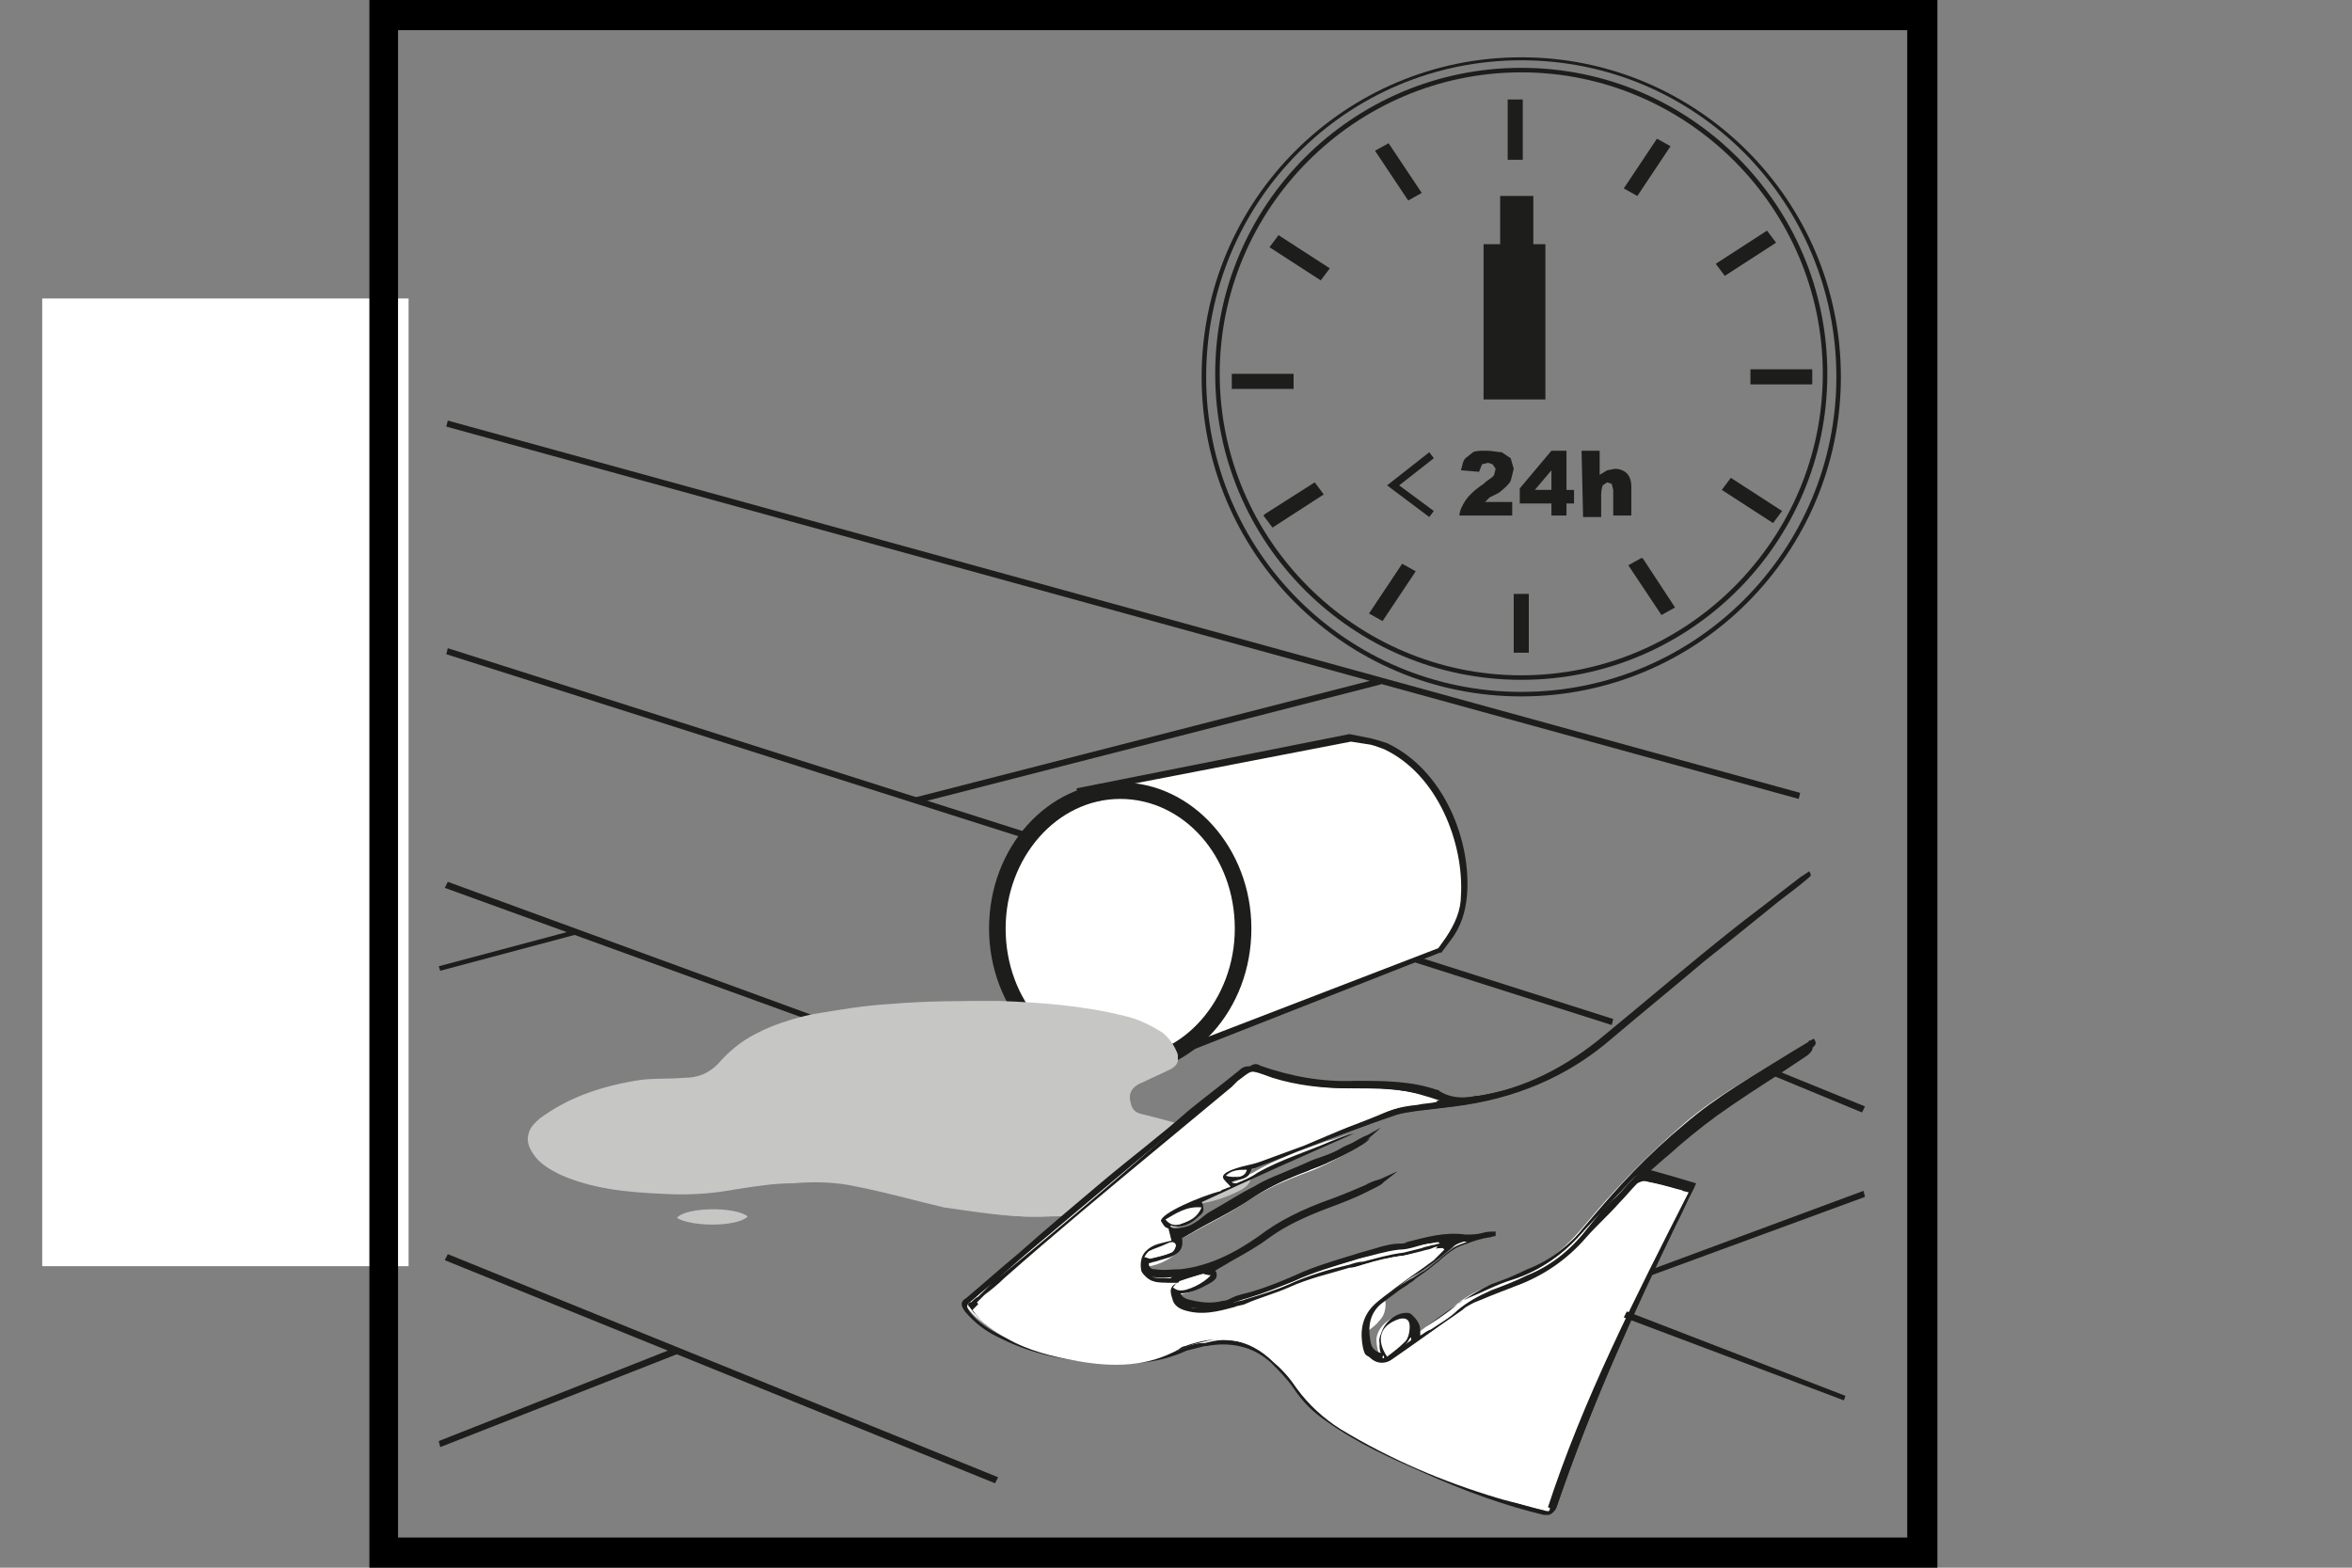 <?xml version="1.0" encoding="utf-8"?>
<!-- Generator: Adobe Illustrator 27.5.0, SVG Export Plug-In . SVG Version: 6.00 Build 0)  -->
<svg version="1.1" id="Слой_1" xmlns="http://www.w3.org/2000/svg" xmlns:xlink="http://www.w3.org/1999/xlink" x="0px" y="0px"
	 viewBox="0 0 156 104" style="enable-background:new 0 0 156 104;" xml:space="preserve">
<rect x="0" y="0" width="156" height="104" fill="#808080" stroke="none"/>
<style type="text/css">
	.st0{fill:#FFFFFF;}
	.st1{fill:#1D1D1B;}
	.st2{fill:#C6C6C5;}
</style>
<path class="st0" d="M27.1,19.8H2.8V84h24.3C27.1,84,27.1,19.8,27.1,19.8z"/>
<path d="M128.5,104h-104V0h104V104z M26.4,102h100.1V2H26.4V102z"/>
<path class="st1" d="M29.7,27.9l-0.1,0.4L119.3,53l0.1-0.4L29.7,27.9z"/>
<path class="st1" d="M29.7,43l-0.1,0.4L106.9,68l0.1-0.4L29.7,43z"/>
<path class="st1" d="M76.9,76.1L29.5,58.9l0.2-0.4L77,75.8L76.9,76.1z"/>
<path class="st1" d="M29.7,83.2l-0.2,0.4L66,98.4l0.2-0.4L29.7,83.2z"/>
<path class="st1" d="M91.5,45l-30.8,7.9l0.1,0.4l30.8-7.9L91.5,45z"/>
<path class="st1" d="M29.2,64.4l-0.1-0.3l9-2.4l0.1,0.3L29.2,64.4z"/>
<path class="st1" d="M44.8,89.4l-15.7,6.2l0.1,0.4L45,89.8L44.8,89.4z"/>
<path class="st1" d="M106,85.9l-0.2-0.3l17.8-6.6l0.1,0.4L106,85.9z"/>
<path class="st0" d="M72.2,52.2L89.6,49l1.9,0.5c4.5,1.5,6,8,5.5,11l-1.5,2.6L78,69.9"/>
<path class="st1" d="M78.2,70L78,69.6l17.4-6.7l0.5-0.7c0.6-0.9,1-1.8,1-2.8c0.2-3.4-1.5-8-5.1-9.7c-0.3-0.1-0.5-0.2-0.9-0.3
	l-1.3-0.2l-18.1,3.5l-0.1-0.4l18.1-3.6L91,49c0.4,0.1,0.7,0.2,1,0.3c3.8,1.8,5.6,6.5,5.3,10.1c-0.1,1.1-0.4,2.1-1.1,3l-0.6,0.8h-0.1
	L78.2,70z"/>
<path class="st0" d="M81,61.7c0,5-3.3,9.1-7.4,9.1s-7.4-4.1-7.4-9.1s3.3-9.1,7.4-9.1C77.6,52.6,81,56.7,81,61.7z"/>
<path class="st1" d="M74.3,71.3c-4.8,0-8.7-4.4-8.7-9.7c0-5.4,3.9-9.7,8.7-9.7c4.8,0,8.7,4.4,8.7,9.7C83,67,79.1,71.3,74.3,71.3z
	 M74.3,53c-4.2,0-7.6,3.9-7.6,8.6c0,4.8,3.4,8.6,7.6,8.6s7.6-3.9,7.6-8.6C81.9,56.8,78.5,53,74.3,53z"/>
<path class="st2" d="M69.4,80.7c1.5-0.1,3-0.1,4.5-0.2c1.8-0.1,3.6-0.3,5.3-0.6c1-0.1,2-0.4,3-0.9c0.6-0.3,0.9-0.7,0.7-1.2
	c-0.1-0.4-0.4-0.9-0.7-1.2c-0.8-0.8-1.9-1.2-2.9-1.5c-1.2-0.4-2.4-0.7-3.6-1c-0.4-0.1-0.6-0.3-0.7-0.7c-0.2-0.8,0-1.3,0.8-1.6
	c0.6-0.3,1.3-0.6,1.9-0.9c0.3-0.2,0.5-0.4,0.4-0.8c-0.1-0.6-0.5-1.1-1-1.4c-0.7-0.5-1.6-0.9-2.5-1.1c-2.7-0.8-5.6-1-8.4-1
	c-2.3-0.1-4.7,0-7.1,0.2c-1.8,0.1-3.5,0.4-5.3,0.7c-1.3,0.2-2.5,0.6-3.7,1.3c-1,0.5-1.8,1.3-2.5,2c-0.6,0.6-1.4,0.9-2.2,0.9
	c-1.1,0-2.2,0-3.3,0.2c-2.3,0.4-4.5,1.1-6.3,2.5c-0.8,0.6-1.1,1.2-0.4,2.2c0.4,0.6,1.1,1,1.7,1.3c2.2,1,4.6,1.2,6.9,1.3
	c1.6,0.1,3.2,0,4.8-0.3c1.3-0.2,2.5-0.4,3.8-0.4c1.2-0.1,2.4-0.1,3.6,0.1c2.2,0.4,4.3,1,6.4,1.5C64.8,80.4,67,80.8,69.4,80.7z"/>
<path class="st2" d="M69.4,80.7c-2.3,0.1-4.6-0.3-6.8-0.8c-2.1-0.5-4.2-1.1-6.4-1.5c-1.2-0.2-2.4-0.1-3.6-0.1
	c-1.3,0.1-2.5,0.2-3.8,0.4C47.2,79,45.6,79.1,44,79c-2.4-0.1-4.7-0.3-6.9-1.3c-0.7-0.3-1.3-0.7-1.7-1.3c-0.7-1-0.3-1.6,0.4-2.2
	c1.9-1.4,4-2.1,6.3-2.5c1.1-0.2,2.2-0.1,3.3-0.2c0.9,0,1.6-0.3,2.2-0.9c0.7-0.8,1.5-1.5,2.5-2c1.1-0.6,2.4-1,3.7-1.3
	c1.8-0.3,3.5-0.6,5.3-0.7c2.3-0.2,4.7-0.2,7.1-0.2c2.8,0.1,5.6,0.3,8.4,1c0.9,0.2,1.7,0.6,2.5,1.1c0.5,0.4,0.8,0.9,1,1.4
	c0.1,0.3-0.1,0.6-0.4,0.8c-0.6,0.3-1.3,0.6-1.9,0.9c-0.8,0.4-1,0.8-0.8,1.6c0.1,0.4,0.3,0.6,0.7,0.7c1.2,0.3,2.4,0.6,3.6,1
	c1.1,0.3,2.1,0.8,2.9,1.5c0.3,0.3,0.6,0.8,0.7,1.2c0.2,0.5-0.1,0.9-0.7,1.2c-0.9,0.5-1.9,0.8-3,0.9c-1.8,0.2-3.5,0.4-5.3,0.6
	C72.3,80.6,70.9,80.7,69.4,80.7z"/>
<path class="st2" d="M49.6,80.7c-0.7,0.7-3.7,0.7-4.7,0.1C45.4,80.1,48.7,80,49.6,80.7z"/>
<path class="st0" d="M90.3,88.6c-0.8-1.3-0.4-2.2,0.9-2.6c0.4-0.1,0.7,0.1,0.7,0.5s-0.1,0.8-0.4,1.1C91.2,88,90.7,88.3,90.3,88.6z"
	/>
<path class="st0" d="M78.1,83c-0.4,0.6-1.7,1.1-2.2,1c-0.1,0-0.3-0.1-0.4-0.2c0.1-0.1,0.2-0.3,0.3-0.3c0.6-0.2,1.1-0.4,1.7-0.6
	C77.7,82.9,77.9,83,78.1,83z"/>
<path class="st0" d="M73.8,81.3c0.4-0.2,0.9-0.3,1.3-0.5c0.2-0.1,0.5-0.2,0.6,0.1c0,0.2-0.1,0.5-0.3,0.5c-0.5,0.2-1,0.3-1.5,0.5
	c-0.1,0-0.3-0.1-0.5-0.1C73.6,81.6,73.7,81.4,73.8,81.3z"/>
<path class="st0" d="M75,79.2c0.8-0.4,1.5-0.9,2.5-0.8c-0.3,0.7-0.9,0.9-1.4,1.1C75.7,79.5,75.3,79.5,75,79.2z"/>
<path class="st0" d="M120.1,58.1c-0.1,0-0.3,0.1-0.4,0.2c-1.5,1.1-3,2.2-4.5,3.4c-2.9,2.3-5.7,4.7-8.5,7c-2.5,2.1-5.2,3.5-8.4,4.1
	c-1.1,0.2-2.1,0.4-3.1-0.2c0,0-0.1,0-0.2-0.1c-1.8-0.6-3.6-0.7-5.4-0.6c-2.2,0.1-4.3-0.3-6.3-1c-0.3-0.1-0.5-0.1-0.8,0.1
	c-3,2.5-6.1,4.9-9.1,7.4c-3.1,2.5-6.1,5.2-9.1,7.7c-0.3,0.3-0.3,0.5-0.1,0.7c0.6,0.8,1.5,1.3,2.4,1.8c1.9,0.9,4,1.4,6.1,1.6
	s4.1,0.1,6.1-0.8c0.4-0.2,0.8-0.3,1.2-0.3c1.7-0.3,3.2,0,4.4,1.1c0.6,0.5,1.1,1.1,1.5,1.7c0.6,0.8,1.3,1.5,2.2,2.1
	c1.9,1.3,4,2.3,6.1,3.3c2.6,1.1,5.3,2.2,8.2,2.9c0.3,0.1,0.5,0.1,0.6-0.2c2.1-6.4,4.9-12.6,7.9-18.7c0.4-0.8,0.8-1.7,1.3-2.6
	c-1.1-0.3-2.1-0.6-3.1-0.9c0.1-0.1,0.1-0.1,0.1-0.2c1.5-1.3,3-2.6,4.6-3.8c1.9-1.4,4-2.7,6-4c0.2-0.2,0.5-0.3,0.2-0.7
	c-0.5,0.3-1,0.6-1.5,0.9c-2.4,1.5-5,2.9-7.1,4.8c-2.3,2-4.4,4.2-6.4,6.6c-1.1,1.3-2.3,2.4-4,3c-0.8,0.3-1.6,0.6-2.4,1
	c-0.8,0.3-1.5,0.7-2.2,1.3c-0.8,0.7-1.8,1.3-2.7,1.9c0-0.3,0-0.7-0.1-0.9c-0.1-0.2-0.3-0.4-0.5-0.4c-0.9-0.1-1.9,0.9-1.8,1.7
	c0,0.3,0.1,0.6,0.2,1c-0.6-0.1-0.9-0.5-1-1c-0.2-1,0-1.9,0.8-2.6c0.5-0.4,1-0.8,1.5-1.1c0.5-0.3,1-0.6,1.5-1c0.6-0.5,1.2-1,1.8-1.4
	c0.3-0.2,0.6-0.3,0.9-0.4c0.6-0.2,1.3-0.3,1.9-0.5c-0.7,0-1.4,0.3-2.1,0.3c-1.3-0.1-2.6,0.2-3.8,0.5c-0.6,0.1-1.2,0.1-1.7,0.2
	c-1.9,0.6-3.9,1-5.7,1.9c-1.4,0.6-2.8,1-4.2,1.5c-0.2,0.1-0.4,0.1-0.6,0.2c-0.8,0.2-1.6,0.2-2.4-0.1c-0.3-0.1-0.6-0.2-0.6-0.6
	c0.7,0,1.4-0.2,2.1-0.6c0.5-0.3,0.5-0.5,0.2-0.8c1.2-0.7,2.5-1.4,3.7-2.3s2.6-1.5,4-2c1-0.4,2-0.8,3-1.3c0.2-0.1,0.4-0.3,0.6-0.4
	c-1.1,0.5-2.1,1-3.2,1.4c-1.8,0.6-3.4,1.4-4.9,2.5c-1.5,1.2-3.3,2-5.3,2.2c-0.6,0.1-1.2,0.1-1.7,0c-0.5,0-0.6-0.3-0.5-0.7
	c0.5-0.1,1-0.2,1.5-0.4c0.7-0.2,0.9-0.5,0.7-1.2c0.2-0.1,0.3-0.2,0.5-0.2c1.4-0.8,2.9-1.5,4.2-2.4c0.9-0.6,1.9-1.1,2.9-1.5
	c0.7-0.3,1.4-0.5,2-0.8c0.9-0.4,1.7-0.9,2.5-1.3c0.2-0.1,0.3-0.3,0.5-0.4c-0.6,0.3-1.2,0.7-1.8,1c-1,0.5-2.1,0.8-3.1,1.2
	c-0.9,0.4-1.8,0.7-2.6,1.2c-1.6,0.9-3.2,1.9-4.9,2.8c-0.5,0.3-0.8,0.1-0.9-0.6c0.8,0.3,1.4-0.1,1.9-0.6c0.3-0.2,0.4-0.5,0.1-0.9
	c3.4-1.5,6.8-3,10.2-4.6c-0.5,0.2-1,0.4-1.5,0.5c-1.7,0.6-3.4,1.2-4.9,2.1c-0.5,0.3-0.9,0.5-1.4,0.7c-0.1,0-0.2,0-0.3,0v-0.1
	c0.5-0.1,1.2,0,1.3-0.8c0,0,0.1-0.1,0.2-0.1c0.9-0.4,1.9-0.8,2.8-1.1c2.1-0.8,4.2-1.6,6.3-2.3c0.6-0.2,1.2-0.3,1.7-0.4
	c0.8-0.1,1.7-0.2,2.5-0.3c4-0.5,7.5-1.8,10.4-4.4c2-1.7,4-3.4,6.1-5.1C115.3,61.9,117.7,60,120.1,58.1z"/>
<path class="st1" d="M120.1,58.1c-2.4,1.9-4.7,3.8-7.1,5.7c-2,1.7-4.1,3.4-6.1,5.1c-3,2.6-6.5,4-10.4,4.5c-0.8,0.1-1.7,0.2-2.5,0.3
	c-0.6,0.1-1,0.1-1.5,0.3c-1.5,0.5-4.2,1.5-6.5,2.4c-0.9,0.4-2.8,1.1-2.8,1.1c-0.1,0-0.2,0-0.2,0.1c-0.2,0.7-0.8,0.6-1.3,0.8
	c0,0.1,0.2,0.1,0.3,0.1c0.5-0.2,1-0.4,1.4-0.7c1.6-0.9,3.3-1.4,4.9-2.1c0.5-0.2,1-0.4,1.5-0.5c-3.4,1.5-6.8,3-10.2,4.6
	c0.4,0.4,0.2,0.7-0.1,0.9c-0.5,0.5-1.1,0.8-1.9,0.6c0.1,0.7,0.3,0.9,0.9,0.6c1.6-0.9,3.2-1.9,4.9-2.9c0.8-0.5,1.7-0.8,2.6-1.2
	c1-0.4,2.1-0.8,3.1-1.3c0.6-0.3,1.2-0.7,1.8-1c-0.1,0.1-0.3,0.3-0.5,0.4c-0.8,0.5-1.7,0.9-2.5,1.3c-0.7,0.3-1.4,0.5-2,0.8
	c-1,0.4-2,0.9-2.9,1.5c-1.3,0.9-2.8,1.6-4.2,2.4c-0.2,0.1-0.3,0.2-0.5,0.2c0.1,0.7,0,1-0.7,1.2c-0.5,0.2-1,0.2-1.5,0.4
	c-0.1,0.4,0,0.7,0.5,0.7c0.6,0.1,1.2,0,1.7,0c2-0.3,3.7-1.1,5.3-2.2c1.5-1.1,3.1-1.9,4.9-2.5c1.1-0.4,2.2-0.9,3.2-1.4
	c-0.2,0.1-0.3,0.3-0.6,0.4c-1,0.5-1.9,0.9-3,1.3c-1.4,0.5-2.8,1.1-4,2c-1.2,0.8-2.5,1.5-3.7,2.3c0.3,0.3,0.3,0.5-0.2,0.8
	c-0.8,0.5-1.4,0.7-2.1,0.6c0,0.4,0.3,0.5,0.6,0.6c0.8,0.3,1.6,0.3,2.4,0.1c0.2,0,0.4-0.1,0.6-0.2c1.4-0.5,2.9-0.9,4.2-1.5
	c1.8-0.9,3.8-1.3,5.7-1.9c0.5-0.2,1.1-0.2,1.7-0.2c1.3-0.3,2.5-0.6,3.8-0.5c0.7,0.1,1.4-0.2,2.1-0.3c-0.6,0.2-1.3,0.3-1.9,0.5
	c-0.3,0.1-0.7,0.2-0.9,0.4c-0.6,0.5-1.2,1-1.8,1.4c-0.5,0.4-1,0.6-1.5,1s-1,0.7-1.5,1.1c-0.8,0.7-0.9,1.6-0.8,2.6
	c0.1,0.5,0.3,0.9,1,1c-0.1-0.3-0.2-0.6-0.2-1c-0.1-0.8,0.9-1.8,1.8-1.7c0.2,0,0.4,0.3,0.5,0.4c0.1,0.3,0,0.6,0.1,0.9
	c0.9-0.6,1.9-1.2,2.7-1.9c0.7-0.5,1.4-0.9,2.2-1.3c0.8-0.3,1.6-0.6,2.4-1c1.6-0.6,2.9-1.7,4-3c1.9-2.4,4-4.6,6.4-6.6
	c2.2-1.9,4.7-3.3,7.1-4.8c0.5-0.3,1-0.6,1.5-0.9c0.3,0.4,0,0.5-0.2,0.7c-2,1.3-4.1,2.6-6,4c-1.6,1.2-3.1,2.5-4.6,3.8
	c0,0-0.1,0.1-0.1,0.2c1.1,0.3,2.1,0.6,3.1,0.9c-0.4,0.9-0.9,1.7-1.3,2.6c-3,6.1-5.7,12.3-7.9,18.7c-0.1,0.4-0.3,0.3-0.6,0.2
	c-2.8-0.7-5.5-1.7-8.2-2.9c-2.1-0.9-4.2-1.9-6.1-3.3c-0.8-0.6-1.6-1.3-2.2-2.1c-0.4-0.6-1-1.2-1.5-1.7c-1.3-1.1-2.8-1.5-4.4-1.1
	c-0.4,0.1-0.9,0.2-1.2,0.3c-1.9,0.9-4,1-6.1,0.8s-4.2-0.7-6.1-1.6c-0.9-0.4-1.7-1-2.4-1.8c-0.2-0.3-0.3-0.5,0.1-0.7
	c3-2.6,6-5.2,9.1-7.7c3-2.5,6.1-4.9,9.1-7.4c0.3-0.2,0.5-0.3,0.8-0.1c2,0.7,4.1,1.1,6.3,1c1.8,0,3.7,0,5.4,0.6c0.1,0,0.1,0,0.2,0.1
	c1,0.6,2,0.4,3.1,0.2c3.2-0.6,6-2,8.4-4.1c2.8-2.4,5.6-4.7,8.5-7C116.9,60.3,118.5,59.3,120.1,58.1
	C119.8,58.2,119.9,58.1,120.1,58.1z M76,83c-0.1,0.1-0.2,0.5-0.2,0.5c0.2,0.1,0.3,0.2,0.4,0.1c0.5-0.1,1-0.2,1.4-0.4
	c0.2-0.1,0.3-0.4,0.3-0.5c-0.1-0.3-0.4-0.2-0.6-0.1C77,82.7,76.4,82.8,76,83c0.5-0.2,1.2-0.5,1.6-0.7c-0.1-0.4-0.5-0.4-0.6-0.8
	c0-0.1-0.6-0.5-0.5-0.5c0.5-0.3,1.5-1.2,2-1.5c0.8-0.4,2.1-0.3,2.9-0.7c-0.1-0.2-0.1-0.3-0.1-0.5c-0.3-0.4,0-0.6,0.3-0.7
	c0.1,0,0.4-0.1,0.4-0.1c0.6-0.2,1.2-0.3,1.8-0.5c1-0.4,1.7-0.7,2.7-1c1.5-0.5,3.3-1.1,4.8-1.7c1.1-0.4,2.1-0.8,3.2-0.9
	c0.4,0,0.9-0.1,1.3-0.2v-0.1c-0.4-0.1-0.9-0.3-1.3-0.4c-1.6-0.5-3.3-0.6-5-0.5c-1.8,0-3.5-0.2-5.1-0.7c-0.6-0.2-1.2-0.5-1.7-0.4
	s-0.9,0.7-1.4,1c-5.1,4.2-10.1,8.5-15.2,12.7c-0.6,0.5-1.2,1.1-1.9,1.7c0.6,0.9,1.4,1.5,2.3,1.9c1.5,0.8,3.1,1.2,4.7,1.5
	c2.3,0.4,4.6,0.4,6.7-0.8c0.1-0.1,0.3-0.1,0.4-0.2c2.2-0.8,4.2-0.6,5.9,1.1c0.5,0.5,1.1,1.1,1.5,1.7c0.7,1.1,1.7,2,2.9,2.7
	c3.3,2,6.8,3.5,10.5,4.6c1.1,0.3,2.1,0.6,3.2,0.8c2.4-7.3,5.9-14.2,9.4-21.1c-1-0.2-1.8-0.5-2.7-0.7c-0.3-0.1-0.5,0-0.7,0.2
	c-1.1,1.2-2.3,2.4-3.4,3.6c-1.3,1.4-2.7,2.5-4.6,3.1c-1,0.3-1.9,0.8-2.9,1.2c-0.2,0.1-0.5,0.2-0.7,0.4c-1.6,1.1-3.1,2.3-4.7,3.3
	c-0.9,0.6-1.7,0.2-1.9-0.8c-0.2-1,0-2,0.7-2.8c0.4-0.5,1-0.8,1.5-1.2c0.8-0.6,1.7-1.2,2.5-1.8c0.3-0.2,0.5-0.4,0.7-0.7l-0.1-0.1
	c-0.2,0-0.5,0.1-0.7,0.1c-0.6,0.1-1.2,0.4-1.9,0.4c-0.9,0.1-1.8,0.4-2.7,0.6c-1.7,0.5-3.3,0.9-4.9,1.6c-1.2,0.5-2.4,0.9-3.6,1.3
	c-1.1,0.3-2.2,0.6-3.3,0.2c-0.3-0.1-0.8-0.4-0.8-0.7c-0.1-0.4-0.4-0.9,0.3-1.2c-0.3,0-0.6,0-0.8,0c-0.3,0-0.5,0-0.8-0.1
	c-0.4-0.1-0.8-0.3-0.8-0.7C75.7,83.3,75.5,83.2,76,83z M92,90c0.4-0.3,0.9-0.6,1.2-1c0.2-0.3,0.3-0.7,0.3-1c0-0.4-0.3-0.6-0.7-0.5
	C91.6,87.9,91.2,88.8,92,90z M80.3,84.6c-0.2,0-0.4-0.2-0.6-0.1c-0.5,0.2-1.1,0.3-1.6,0.5c-0.1,0-0.2,0.2-0.3,0.3
	c0.1,0.1,0.2,0.2,0.4,0.2C78.7,85.7,79.9,85.2,80.3,84.6z M77.3,80.9c0.3,0.4,0.7,0.4,1,0.3c0.5-0.2,1-0.4,1.4-1.1
	C78.7,80.1,78,80.5,77.3,80.9z M81.3,78c0.7,0.2,1.3,0.1,1.4-0.4C82.2,77.6,81.7,77.6,81.3,78z"/>
<path class="st1" d="M102.7,100.5c-0.1,0-0.2,0-0.3,0c-2.5-0.6-5.1-1.5-8.2-2.9c-1.8-0.8-4.1-1.8-6.2-3.3c-0.9-0.6-1.6-1.3-2.2-2.2
	c-0.4-0.6-1-1.2-1.5-1.7c-1.2-1.1-2.7-1.4-4.3-1.1h-0.1c-0.4,0.1-0.8,0.2-1.2,0.3c-1.7,0.8-3.7,1-6.1,0.8s-4.4-0.7-6.2-1.6
	c-1.1-0.5-1.8-1.1-2.4-1.8c-0.2-0.3-0.4-0.6,0.1-0.9c1.2-1,2.3-2,3.4-2.9c1.8-1.6,3.7-3.2,5.6-4.8s3.9-3.1,5.7-4.7
	c1.1-0.9,2.3-1.8,3.4-2.7c0.3-0.3,0.6-0.3,1-0.2c2.1,0.7,4.2,1.1,6.3,1c1.6,0,3.6,0,5.5,0.6c0.1,0,0.1,0,0.2,0.1
	c0.9,0.5,1.8,0.4,2.7,0.2h0.2c3-0.5,5.8-1.9,8.4-4.1c2.8-2.3,5.6-4.7,8.5-7c1-0.8,2.1-1.6,3.1-2.4c0.4-0.3,0.9-0.7,1.3-1
	c0.1-0.1,0.2-0.1,0.3-0.2l0.3-0.2l0.1,0.2v0.1l-0.1,0.1c-0.7,0.6-1.5,1.2-2.2,1.7c-1.6,1.3-3.3,2.6-4.9,3.9
	c-2.3,1.9-4.2,3.4-6.1,5.1c-2.9,2.5-6.3,4-10.5,4.5c-0.3,0-0.5,0.1-0.8,0.1c-0.6,0.1-1.1,0.1-1.7,0.2c-0.5,0.1-1.1,0.2-1.7,0.4
	l-6.5,2.4l-2.6,1l-3.4,2.1l0.1,0.1c0,0.1,0.1,0.2,0.1,0.3c0,0.2-0.2,0.4-0.3,0.5c-0.5,0.4-1.1,0.8-1.9,0.7c0,0.3,0.3,0.3,0.4,0.3
	s0.8-0.1,1.1-0.3c0.7-0.4,0.6-0.5,1.3-0.9c0.9-0.5,1.8-1.1,2.8-1.6c0.8-0.5,1.7-0.8,2.6-1.2c0.5-0.2,0.9-0.4,1.4-0.6
	c0.6-0.2,1.2-0.4,1.7-0.7c0.3-0.2,0.7-0.3,1-0.5c0.2-0.1,0.5-0.3,0.8-0.4l0.9-0.5l-0.8,0.7l-0.1,0.1c-0.1,0.1-0.2,0.2-0.3,0.3
	l-0.3,0.2c-0.7,0.4-1.5,0.8-2.2,1.1c-0.4,0.2-0.8,0.3-1.2,0.5c-0.3,0.1-0.5,0.2-0.8,0.3c-1,0.4-2,0.9-2.9,1.5s-2,1.2-3,1.7
	c-0.4,0.2-0.8,0.5-1.2,0.7c-0.1,0.1-0.2,0.1-0.3,0.2h-0.1c0.1,0.7-0.1,1-0.8,1.3c-0.3,0.1-0.7,0.2-1,0.3c-0.1,0-0.3,0.1-0.4,0.1
	c0,0.1,0,0.2,0.1,0.3c0.1,0.1,0.2,0.1,0.3,0.1c0.6,0.1,1.1,0,1.7,0c1.8-0.2,3.5-1,5.2-2.2c1.3-1,2.9-1.8,4.9-2.5
	c0.8-0.3,1.5-0.6,2.2-0.9c0.3-0.2,0.7-0.3,1-0.4l1.1-0.5l-0.9,0.7l-0.1,0.1c-0.1,0.1-0.3,0.2-0.5,0.3l-0.6,0.3
	c-0.8,0.4-1.6,0.7-2.4,1c-1.6,0.6-2.9,1.2-4,2c-0.8,0.6-1.7,1.1-2.6,1.6c-0.3,0.2-0.7,0.4-1,0.6c0.1,0.1,0.1,0.2,0.1,0.3
	c0,0.2-0.1,0.3-0.4,0.5c-0.7,0.4-1.3,0.7-2,0.7c0.1,0.2,0.2,0.3,0.5,0.4c0.8,0.2,1.5,0.3,2.3,0.1c0.2,0,0.4-0.1,0.6-0.2
	c0.4-0.2,0.9-0.3,1.3-0.4c1-0.3,2-0.7,2.9-1.1c1.3-0.6,2.7-1,4-1.4c0.6-0.2,1.1-0.3,1.7-0.5c0.4-0.1,0.8-0.2,1.2-0.2
	c0.2,0,0.4,0,0.5-0.1c1.2-0.3,2.5-0.7,3.9-0.5c0.4,0,0.7,0,1.1-0.1c0.3-0.1,0.6-0.1,0.9-0.1V82c-0.2,0-0.3,0.1-0.5,0.1
	c-0.5,0.1-0.9,0.2-1.4,0.4c-0.3,0.1-0.6,0.2-0.9,0.4c-0.3,0.2-0.7,0.5-1,0.8c-0.3,0.2-0.6,0.5-0.9,0.7s-0.6,0.4-0.8,0.6
	c-0.2,0.1-0.4,0.3-0.6,0.4l-0.3,0.2c-0.4,0.3-0.8,0.6-1.2,0.9c-0.7,0.6-0.9,1.4-0.7,2.5c0.1,0.5,0.3,0.8,0.7,0.9v-0.1
	c-0.1-0.2-0.1-0.4-0.1-0.7c-0.1-0.4,0.2-0.9,0.6-1.3s0.9-0.6,1.4-0.5c0.3,0,0.5,0.3,0.6,0.5s0.1,0.4,0.1,0.7c0,0,0,0,0,0.1
	c0.2-0.1,0.4-0.3,0.7-0.4c0.6-0.4,1.3-0.8,1.8-1.3c0.6-0.5,1.3-0.9,2.2-1.3c0.8-0.3,1.6-0.6,2.4-1c1.5-0.6,2.8-1.6,3.9-3
	c1.9-2.4,4.1-4.7,6.4-6.7c1.8-1.6,3.8-2.8,5.8-4c0.4-0.3,0.9-0.5,1.3-0.8c0.3-0.2,0.7-0.4,1.1-0.6L120,69l0.1,0.1
	c0.3,0.5,0,0.7-0.2,0.9c-0.6,0.4-1.2,0.8-1.8,1.2c-1.4,0.9-2.8,1.8-4.2,2.8c-1.1,0.8-2.2,1.7-3.2,2.6c-0.5,0.4-0.9,0.8-1.4,1.2
	l3.1,0.9l-0.4,0.8c-0.3,0.7-0.6,1.3-0.9,1.9c-2.6,5.4-5.6,11.9-7.9,18.7C103,100.4,102.8,100.5,102.7,100.5z M96.9,98.4
	c2,0.8,3.8,1.4,5.5,1.8c0.3,0.1,0.4,0.1,0.4-0.2c1.6-4.7,3.5-9.2,5.3-13.3c-2.1,4.3-4,8.7-5.5,13.2v0.1h-0.1
	c-0.4-0.1-0.7-0.2-1.1-0.3c-0.7-0.2-1.4-0.4-2.1-0.6C98.5,98.9,97.7,98.7,96.9,98.4z M80.9,88.4c1.4,0,2.6,0.5,3.7,1.6
	c0.5,0.5,1.1,1.1,1.5,1.7c0.7,1,1.6,1.9,2.8,2.6c3.1,2,6.7,3.5,10.5,4.6c0.7,0.2,1.4,0.4,2.1,0.6c0.3,0.1,0.7,0.2,1,0.3
	c2.4-7.1,5.8-13.9,9.1-20.4l0.2-0.4l-0.5-0.1c-0.7-0.2-1.4-0.4-2.1-0.5c-0.2-0.1-0.4,0-0.6,0.1c-0.4,0.4-0.8,0.9-1.2,1.3
	c-0.7,0.8-1.5,1.5-2.2,2.3c-1.3,1.5-2.8,2.5-4.6,3.2c-0.8,0.3-1.6,0.6-2.3,0.9l-0.5,0.2c-0.2,0.1-0.4,0.2-0.6,0.4
	c-0.5,0.4-1.1,0.8-1.6,1.1c-1,0.7-2.1,1.5-3.1,2.2c-0.4,0.3-0.9,0.4-1.3,0.2c-0.4-0.2-0.7-0.6-0.8-1.1C90,88,90.3,87,91,86.3
	c0.4-0.4,0.8-0.7,1.3-1.1l0.2-0.2c0.4-0.3,0.9-0.6,1.3-0.9s0.8-0.6,1.2-0.9c0.2-0.1,0.3-0.3,0.5-0.4l0.1-0.1c0,0,0,0-0.1,0
	c-0.2,0-0.3,0-0.5,0.1s-0.4,0.1-0.7,0.2c-0.4,0.1-0.8,0.2-1.2,0.3c-0.9,0.1-1.9,0.4-2.7,0.6c-0.3,0.1-0.6,0.2-0.9,0.2
	c-1.3,0.4-2.7,0.7-4,1.3c-0.9,0.4-2,0.7-2.9,1.1c-0.2,0.1-0.5,0.1-0.7,0.2c-1.1,0.3-2.2,0.6-3.4,0.2c-0.3-0.1-0.8-0.4-0.9-0.7v-0.1
	c-0.1-0.3-0.2-0.7,0-1c-0.1,0-0.3,0-0.4,0c-0.2,0-0.5,0-0.8-0.1c-0.2,0-0.9-0.2-0.9-0.8c0-0.9-0.1-1.3,0.5-1.5l1.4-0.5V82
	c-0.1-0.3-0.3-0.7-0.4-1c0-0.1,0.3-0.2,0.4-0.3c0.4-0.2,0.8-0.4,1.2-0.6l2.8-1.4v-0.1c0-0.1,0-0.2-0.1-0.2C81.2,78.3,81,78.1,81,78
	l0.1-0.2c0.1-0.2,0.3-0.3,0.5-0.4l0.3-0.1c0,0,0.4-0.1,0.6-0.1c0.4-0.1,0.8-0.2,1.3-0.4c0.6-0.2,1.2-0.4,1.8-0.7
	c0.4-0.2,0.8-0.3,1.3-0.5s1-0.4,1.5-0.5c1-0.3,2-0.7,3-1.1c0.9-0.4,2-0.8,3.3-0.9c0.3,0,0.6-0.1,0.9-0.1c-0.3-0.1-0.6-0.2-0.9-0.3
	c-1.7-0.5-3.5-0.5-4.9-0.5c-1.8,0-3.5-0.2-5.2-0.7c-0.2-0.1-0.4-0.1-0.5-0.2c-0.4-0.2-0.8-0.3-1.1-0.2s-0.6,0.4-0.9,0.6
	c-0.1,0.1-0.3,0.3-0.4,0.4L77,76c-3.5,2.9-7,5.8-10.4,8.8c-0.4,0.4-0.9,0.8-1.3,1.1c-0.2,0.2-0.3,0.3-0.5,0.5
	c0.6,0.9,1.5,1.4,2.2,1.8c1.3,0.7,2.9,1.2,4.7,1.5c1.9,0.3,4.3,0.5,6.6-0.8c0.1-0.1,0.3-0.1,0.4-0.2C79.4,88.5,80.2,88.4,80.9,88.4z
	 M81.1,88.9c1.3,0,2.4,0.4,3.4,1.3c0.1,0.1,0.3,0.3,0.4,0.4c-0.2-0.2-0.3-0.3-0.5-0.5c-1.6-1.6-3.5-1.9-5.8-1.1
	c-0.1,0-0.3,0.1-0.4,0.2c-0.9,0.5-1.9,0.8-2.8,1c1.2-0.1,2.2-0.4,3.2-0.8c0.4-0.2,0.8-0.3,1.2-0.3h0.1C80.3,89,80.7,88.9,81.1,88.9z
	 M91.7,89.8c0,0.1,0,0.1,0,0.2v0.1c0,0,0,0,0.1,0C91.8,90,91.8,89.9,91.7,89.8z M93.1,87.7c-0.1,0-0.1,0-0.2,0
	c-0.6,0.1-0.9,0.4-1.1,0.8c-0.1,0.4-0.1,0.8,0.2,1.3c0.1-0.1,0.2-0.1,0.3-0.2c0.3-0.2,0.6-0.4,0.8-0.7c0.2-0.2,0.3-0.6,0.3-0.9
	c0-0.1,0-0.2-0.1-0.3C93.2,87.7,93.1,87.7,93.1,87.7z M77.8,75c-1.5,1.2-2.9,2.4-4.4,3.6c-1.9,1.6-3.8,3.2-5.6,4.8
	c-1.1,1-2.3,2-3.5,3c-0.2,0.2-0.2,0.3,0,0.6c0.5,0.7,1.3,1.2,2.3,1.7c0.9,0.4,1.9,0.8,2.9,1.1c-1-0.3-2-0.6-2.8-1.1
	c-0.8-0.4-1.7-1-2.4-2l-0.1-0.1l0.1-0.1c0.2-0.2,0.4-0.4,0.6-0.5c0.4-0.4,0.8-0.8,1.3-1.2c3.5-2.9,7-5.8,10.4-8.8L77.8,75z
	 M93.6,88.3c0,0.2-0.1,0.6-0.3,0.8l-0.1,0.1c0.1-0.1,0.3-0.2,0.4-0.3v-0.2C93.6,88.6,93.6,88.5,93.6,88.3L93.6,88.3z M90.6,87.6
	c-0.1,0.2-0.1,0.5-0.1,0.8C90.5,88.1,90.5,87.9,90.6,87.6z M78.9,86.7c0.2,0.1,0.4,0.1,0.7,0.1C79.3,86.8,79.1,86.7,78.9,86.7z
	 M96.4,82.3c-1.1,0-2.2,0.3-3.2,0.5h-0.1c-0.2,0-0.4,0-0.5,0.1c-0.4,0-0.8,0.1-1.1,0.2c-0.6,0.2-1.2,0.3-1.7,0.5
	c-1.3,0.4-2.7,0.8-4,1.4c-1,0.4-2,0.8-3,1.1c-0.4,0.1-0.9,0.3-1.3,0.4h-0.1c0.2,0,0.3-0.1,0.5-0.1c0.2-0.1,0.5-0.1,0.7-0.2
	c1-0.3,2-0.6,2.9-1c1.3-0.6,2.7-1,4-1.3c0.3-0.1,0.6-0.2,0.9-0.2c0.8-0.2,1.8-0.5,2.7-0.6c0.4-0.1,0.8-0.2,1.2-0.3
	c0.2-0.1,0.4-0.1,0.7-0.2c0.2,0,0.3-0.1,0.5-0.1c0.1,0,0.1,0,0.2,0h0.1l0.2,0.3c-0.1,0.1-0.2,0.1-0.2,0.2c-0.2,0.2-0.3,0.3-0.5,0.4
	c-0.4,0.3-0.8,0.6-1.2,0.9c-0.4,0.3-0.9,0.6-1.3,0.9l-0.2,0.2c-0.3,0.2-0.6,0.4-0.8,0.6c0.3-0.2,0.6-0.4,0.9-0.6l0.3-0.2
	c0.2-0.1,0.4-0.3,0.7-0.4c0.3-0.2,0.6-0.4,0.8-0.5c0.3-0.2,0.6-0.5,0.9-0.7c0.3-0.3,0.6-0.5,1-0.8c0.3-0.2,0.6-0.3,0.9-0.4
	C96.9,82.3,96.6,82.3,96.4,82.3z M77.8,85.5c0,0.1,0,0.2,0.1,0.3v-0.1H78h0.1C78,85.7,78,85.6,77.8,85.5
	C77.9,85.5,77.8,85.5,77.8,85.5z M78.1,85.3c0.1,0.1,0.1,0.1,0.2,0.1c0.3,0.1,1.3-0.3,1.8-0.8c-0.1,0-0.2-0.1-0.3-0.1
	c-0.5,0.1-1,0.3-1.6,0.5C78.2,85.2,78.1,85.3,78.1,85.3z M80.3,84.8c-0.1,0.1-0.1,0.1-0.2,0.2C80.2,84.9,80.3,84.9,80.3,84.8z
	 M76.4,84.7c0.3,0.1,0.6,0.1,0.8,0.1c0.1,0,0.2,0,0.3,0c0.2,0,0.3,0,0.5,0h0.5c0.4-0.1,0.8-0.3,1.1-0.4c0.1,0,0.2,0,0.4,0l0.2-0.1
	c0.2-0.1,0.3-0.2,0.5-0.3c-0.8,0.3-1.6,0.5-2.5,0.6C77.6,84.8,77,84.8,76.4,84.7z M119.9,69.4l-0.4,0.2c-0.4,0.2-0.7,0.4-1.1,0.6
	c-0.4,0.3-0.9,0.5-1.3,0.8c-2,1.2-4,2.5-5.8,4c-2.3,2-4.4,4.2-6.4,6.6c-1,1.3-2.2,2.2-3.4,2.8c1.3-0.6,2.5-1.5,3.5-2.7
	c0.7-0.8,1.4-1.6,2.2-2.3c0.4-0.4,0.8-0.9,1.2-1.3c0.1-0.1,0.3-0.2,0.4-0.2h-0.1l0.1-0.2c0,0,0-0.1,0.1-0.1l0.1-0.1
	c0.5-0.4,0.9-0.8,1.4-1.2c1-0.9,2.1-1.8,3.2-2.6c1.4-1,2.8-1.9,4.2-2.8c0.6-0.4,1.2-0.8,1.8-1.2C119.9,69.7,120,69.6,119.9,69.4z
	 M76.3,83.2c-0.2,0.2-0.1,0.3-0.1,0.3c0.4-0.1,1-0.2,1.4-0.4c0.1,0,0.2-0.3,0.2-0.4s0-0.1,0-0.1c-0.1,0-0.3,0-0.3,0.1
	c-0.3,0.1-0.6,0.2-0.8,0.3L76.3,83.2z M82.9,79.5c-0.8,0.4-1.5,0.9-2.3,1.3c-0.3,0.2-0.5,0.3-0.8,0.5c1-0.5,2-1.1,2.9-1.7
	C82.8,79.5,82.9,79.5,82.9,79.5z M77.5,81c0.2,0.2,0.5,0.2,0.8,0.1c0.5-0.2,0.9-0.4,1.2-0.8c-0.7,0-1.3,0.3-1.8,0.6
	C77.6,80.9,77.6,80.9,77.5,81z M79.5,79.9L79.2,80C79.3,80,79.4,80,79.5,79.9L79.5,79.9z M81.6,77.9c0.3,0,0.7,0,0.9-0.2
	C82.2,77.7,81.9,77.8,81.6,77.9z M96,73.1L96,73.1c0.1,0.1,0.3,0.1,0.4,0.1C96.3,73.2,96.2,73.1,96,73.1z"/>
<path class="st0" d="M76,83c-0.5,0.5-0.3,1.3-0.3,1.3c0,0.1,0.4,0.6,0.8,0.7c0.3,0.1,0.5,0.1,0.8,0.1c0.2,0,0.5,0,0.8,0
	c-0.7,0.3-0.4,0.8-0.3,1.2c0.1,0.3,0.5,0.6,0.8,0.7c1.1,0.4,2.2,0.1,3.3-0.2c1.2-0.4,2.5-0.7,3.6-1.3c1.6-0.7,3.3-1.1,4.9-1.6
	c0.9-0.3,1.8-0.5,2.7-0.6c0.6-0.1,1.3-0.3,1.9-0.4c0.2-0.1,0.5-0.1,0.7-0.1l0.1,0.1c-0.2,0.2-0.5,0.5-0.7,0.7
	c-0.8,0.6-1.7,1.2-2.5,1.8c-0.5,0.4-1.1,0.8-1.5,1.2c-0.8,0.8-0.9,1.8-0.7,2.8c0.2,1,1.1,1.4,1.9,0.8c1.6-1.1,3.1-2.2,4.7-3.3
	c0.2-0.2,0.4-0.3,0.7-0.4c1-0.4,1.9-0.8,2.9-1.2c1.8-0.6,3.3-1.7,4.6-3.1c1.1-1.2,2.3-2.4,3.4-3.6c0.2-0.2,0.4-0.3,0.7-0.2
	c0.9,0.2,1.8,0.5,2.7,0.7c-3.5,6.9-7,13.7-9.4,21.1c-1.1-0.3-2.2-0.5-3.2-0.8c-3.7-1.1-7.2-2.6-10.5-4.6c-1.1-0.7-2.1-1.6-2.9-2.7
	c-0.4-0.6-0.9-1.2-1.5-1.7c-1.7-1.7-3.7-1.9-5.9-1.1c-0.1,0-0.3,0.1-0.4,0.2c-2.1,1.2-4.4,1.2-6.7,0.8c-1.7-0.3-3.3-0.7-4.7-1.5
	c-0.9-0.5-1.7-1-2.3-1.9c0.6-0.6,1.2-1.2,1.9-1.7c5-4.2,10.1-8.5,15.2-12.7c0.4-0.4,0.8-0.9,1.4-1c0.5-0.1,1.1,0.3,1.7,0.4
	c1.7,0.5,3.4,0.7,5.1,0.7s2.5-0.5,4.2,0c0.4,0.1,0.9,0.3,1.3,0.4v0.1c-0.4,0.1-0.9,0.1-1.3,0.2c-1.1,0.1-2.2,0.4-3.2,0.9
	c-1.5,0.6-4.3,1.8-4.3,1.8l-3,1.1c-0.6,0.2-0.9,0.2-1.5,0.4c-1.5,0.5-0.7,0.8-0.4,1.2c0.1,0.1-0.6,0.1-0.6,0.3c-1.5,0.4-4,1.5-4,2
	c0.2,0.3,0.2,0.4,0.5,0.5l0.2,0.8C77,82.5,76.5,82.5,76,83z"/>
<path class="st0" d="M92,90c-0.8-1.2-0.4-2.1,0.8-2.5c0.4-0.1,0.7,0,0.7,0.5c0,0.4-0.1,0.8-0.3,1C92.8,89.4,92.4,89.7,92,90z"/>
<path class="st0" d="M80.3,84.6c-0.4,0.5-1.6,1.1-2.1,1c-0.1,0-0.3-0.1-0.4-0.2c0.1-0.1,0.2-0.3,0.3-0.3c0.5-0.2,1.1-0.4,1.6-0.5
	C79.9,84.5,80.1,84.6,80.3,84.6z"/>
<path class="st0" d="M76.2,83c0.4-0.2,0.8-0.3,1.2-0.5c0.2-0.1,0.5-0.2,0.6,0.1c0,0.1-0.1,0.4-0.3,0.5c-0.5,0.2-1,0.3-1.4,0.4
	c-0.1,0-0.3-0.1-0.4-0.1C76,83.2,76.1,83.1,76.2,83z"/>
<path class="st0" d="M77.3,80.9c0.7-0.4,1.4-0.9,2.4-0.8c-0.3,0.7-0.8,0.9-1.4,1.1C78,81.3,77.6,81.3,77.3,80.9z"/>
<path class="st0" d="M81.3,78c0.4-0.4,0.9-0.4,1.4-0.4C82.6,78,82,78.2,81.3,78z"/>
<path class="st1" d="M95.1,33.9l-2.3-1.7l2.3-1.8L94.8,30L92,32.2l2.8,2.1L95.1,33.9z"/>
<path class="st1" d="M100.3,34.2h-3.5c0-0.3,0.2-0.7,0.4-1c0.2-0.3,0.6-0.7,1.2-1.1c0.3-0.3,0.6-0.4,0.7-0.6l0.1-0.4L99,30.8
	l-0.3-0.1l-0.4,0.1l-0.2,0.5l-1.2-0.1c0.1-0.3,0.1-0.6,0.3-0.8l0.5-0.4c0.2-0.1,0.5-0.1,0.9-0.1s0.7,0.1,1,0.1l0.6,0.4l0.2,0.7
	l-0.2,0.8c-0.1,0.2-0.4,0.5-0.8,0.8L98.8,33l-0.3,0.3h1.8V34.2"/>
<path class="st1" d="M102.9,33.4h-2.1v-1l2.1-2.5h1v2.6h0.5v0.9h-0.5v0.8h-1V33.4z M102.9,32.5v-1.3l-1.1,1.3H102.9z"/>
<path class="st1" d="M104.9,29.9h1.2v1.6l0.5-0.3l0.5-0.1c0.3,0,0.6,0.1,0.8,0.3c0.2,0.2,0.3,0.5,0.3,0.9v1.9H107v-1.7l-0.1-0.4
	l-0.3-0.1l-0.3,0.2c0,0-0.1,0.3-0.1,0.6v1.5H105L104.9,29.9"/>
<path class="st1" d="M101.7,13h-2.2v13.4h2.2V13z"/>
<path class="st1" d="M102.5,16.2h-4.1v10.3h4.1V16.2z"/>
<path class="st1" d="M101,10.6h-1v-4h1V10.6z"/>
<path class="st1" d="M120.2,25.5h-4.1v-1h4.1V25.5z"/>
<path class="st1" d="M114.4,18.3l-0.6-0.8l3.4-2.2l0.6,0.8L114.4,18.3z"/>
<path class="st1" d="M108.6,13l-0.9-0.5l2.2-3.3l0.9,0.5L108.6,13z"/>
<path class="st1" d="M85.8,25.8h-4.1v-1h4.1V25.8z"/>
<path class="st1" d="M87.6,18.6l-3.4-2.2l0.6-0.8l3.4,2.2L87.6,18.6z"/>
<path class="st1" d="M93.4,13.3L91.2,10l0.9-0.5l2.2,3.3L93.4,13.3z"/>
<path class="st1" d="M101.4,43.3h-1v-3.9h1V43.3z"/>
<path class="st1" d="M117.6,34.7l-3.4-2.2l0.6-0.8l3.4,2.2L117.6,34.7z"/>
<path class="st1" d="M110.2,40.8l-2.2-3.3l0.9-0.5l0.1,0.1l2.1,3.2L110.2,40.8z"/>
<path class="st1" d="M84.4,35l-0.6-0.8l0.1-0.1l3.3-2.1l0.6,0.8L84.4,35z"/>
<path class="st1" d="M91.7,41.2l-0.9-0.5l2.2-3.3l0.9,0.5L91.7,41.2z"/>
<path class="st1" d="M122.3,92.9l-14.6-5.5l0.2-0.4l14.5,5.6L122.3,92.9z"/>
<path class="st1" d="M123.5,73.8l-5.8-2.4l0.1-0.4l5.9,2.4L123.5,73.8z"/>
<path class="st1" d="M100.9,46.2c-11.7,0-21.2-9.5-21.2-21.2s9.5-21.2,21.2-21.2s21.2,9.5,21.2,21.2S112.6,46.2,100.9,46.2z
	 M100.9,4C89.3,4,80,13.4,80,25s9.4,20.9,20.9,20.9c11.6,0,20.9-9.4,20.9-20.9C121.8,13.4,112.5,4,100.9,4z"/>
<path class="st1" d="M100.9,45.1c-11.2,0-20.3-9.1-20.3-20.3s9.1-20.3,20.3-20.3s20.3,9.1,20.3,20.3S112.1,45.1,100.9,45.1z
	 M100.9,4.8c-11,0-20,9-20,20s9,20,20,20s20-9,20-20S111.9,4.8,100.9,4.8z"/>
</svg>
